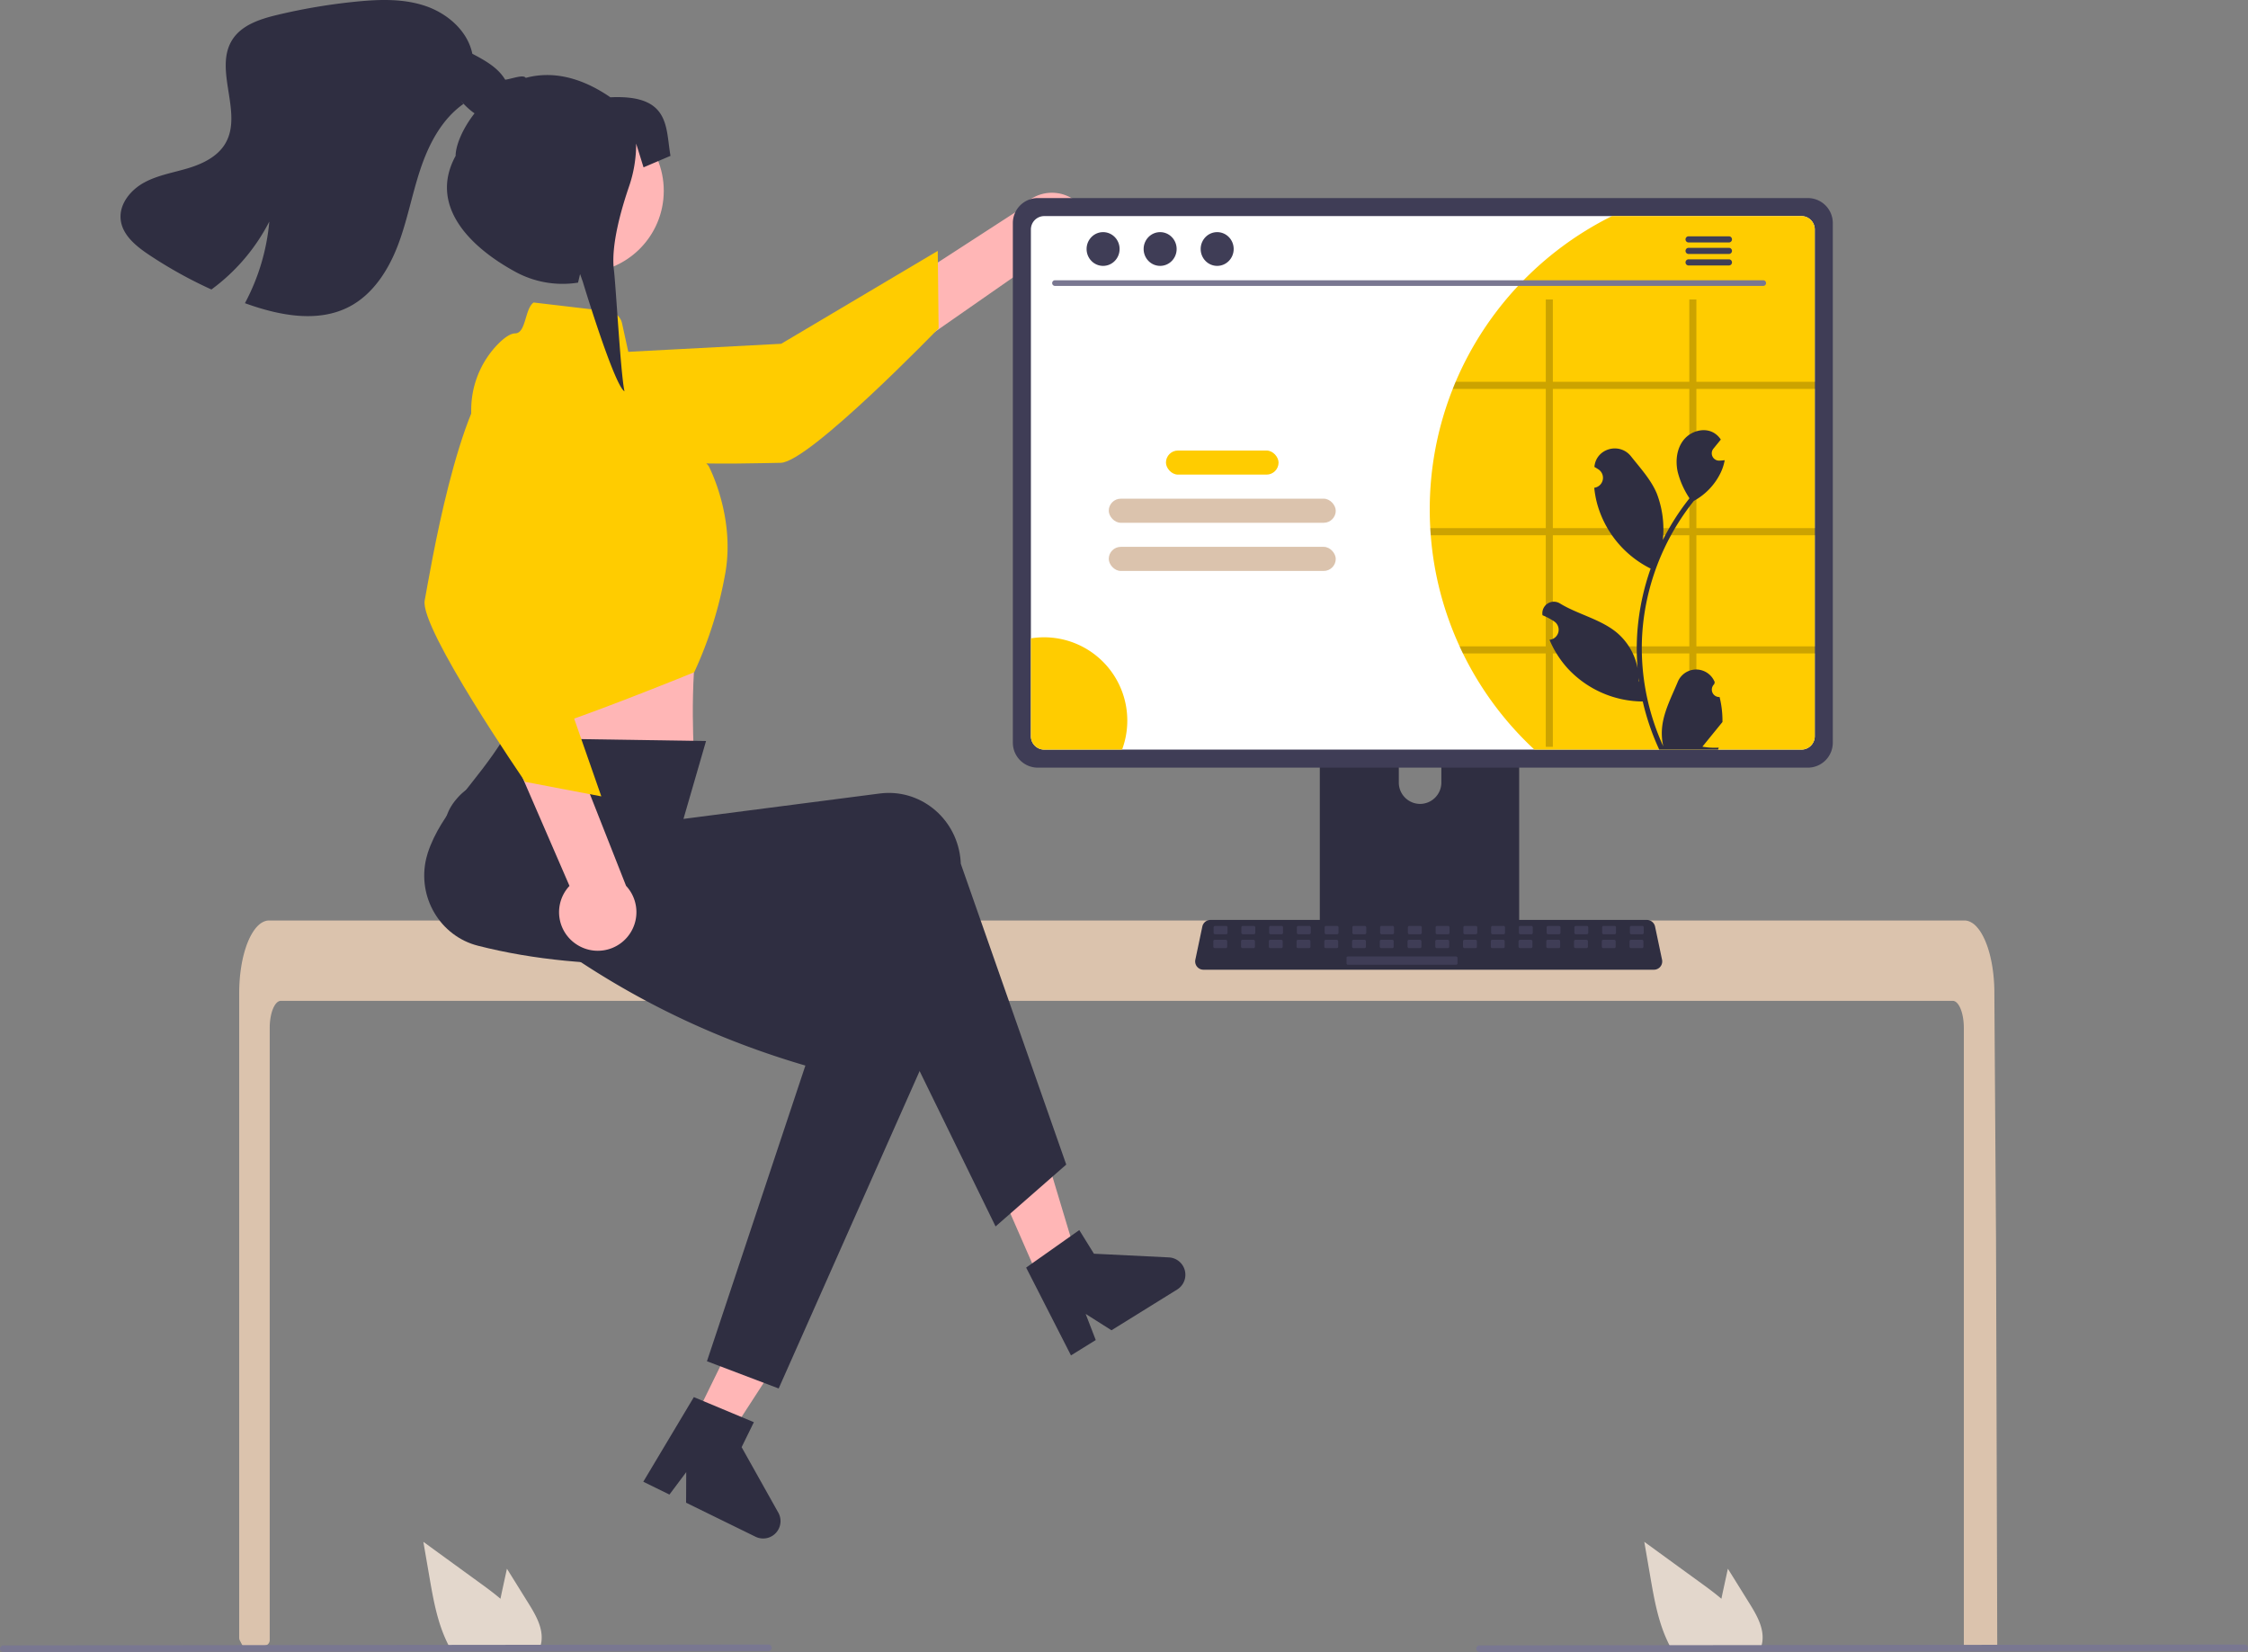 <svg xmlns="http://www.w3.org/2000/svg" width="810.131" height="595.285"><rect width="100%" height="100%" fill="#808080" stroke="none"/><path fill="#ffb6b6" d="m378.969 471.236 12.798-5.727-16.029-53.295-18.89 8.452 22.121 50.57z"/><path fill="#2f2e41" d="m369.802 456.767 19.145-13.52 5.284 8.518 27 1.329a6.261 6.261 0 0 1 2.993 11.574l-23.67 14.684-9.306-5.895 3.634 9.414-8.924 5.536Z"/><path fill="#dbc3ad" d="M707.724 370.36c0-5.36-1.8-9.71-4.01-9.72h-602.49c-2.22.01-4.01 4.36-4.02 9.72v220.644a2.003 2.003 0 0 1-1.81 1.993q-2.425.233-4.85.434c-.04 0-.08.01-.12.01-.88.08-1.76.14-2.64.21h-.01q-.68-1.256-1.343-2.533a2.011 2.011 0 0 1-.227-.929V357.751c0-1.48.06-2.97.16-4.44a56.884 56.884 0 0 1 .75-6.02c1.69-9.29 5.51-15.58 9.85-15.6h611a4.683 4.683 0 0 1 1.84.39 7.173 7.173 0 0 1 2.27 1.59 14.07 14.07 0 0 1 2.23 3.05c2.14 3.77 3.67 9.39 4.21 15.93 0 .06.01.12.01.18.14 1.62.21 3.27.2 4.92l.14 21.43.09 12.78.27 40.1.1 14.24.44 146.2a2 2 0 0 1-2 2h-8.04a2 2 0 0 1-2-2Z"/><path fill="#2f2e41" d="M544.008 231.415h-64.92a3.464 3.464 0 0 0-3.458 3.468v102.553h71.845V234.883a3.466 3.466 0 0 0-3.467-3.468Zm-32.242 58.27a7.702 7.702 0 0 1-7.665-7.666V270.19a7.666 7.666 0 0 1 15.331 0v11.829a7.702 7.702 0 0 1-7.666 7.666Z"/><path fill="#3f3d56" d="M475.407 334.156v9.894a1.938 1.938 0 0 0 1.934 1.934h68.423a1.944 1.944 0 0 0 1.934-1.934v-9.894Z"/><path fill="#ffb6b6" d="M391.998 88.6a13.844 13.844 0 0 1-20.158 6.656l-91.638 63.84-2.53-25.441 90.101-58.376a13.92 13.92 0 0 1 24.225 13.32Z"/><path fill="#fc0" d="M186.826 128.85s-9.923 14.662 5.648 27.637 78.68 10.393 88.865 10.282 56.913-48.45 56.913-48.45l-.306-27.918-56.418 33.476Z"/><path fill="#ffb6b6" d="m181.208 226.193 1 19s-2.952 16.83-.524 20.462c2.409 3.614 68.568 8.99 68.568 8.99s-2.074-28.336 1.667-48.833Z"/><path fill="#2f2e41" d="m384.252 419.645-25.467 22.293-49.913-102.081c-49.496 8.512-96.19 11.24-136.579.942-13.674-3.439-22.033-17.559-18.67-31.538q.236-.98.546-1.94c4.833-14.747 17.486-25.182 27.455-41.403l72.817 1.106-8.133 28.062 70.736-9.153c14.226-1.841 27.217 8.455 29.018 22.998q.143 1.151.186 2.313Z"/><circle cx="209.64" cy="68.762" r="29.568" fill="#ffb6b6"/><path fill="#fc0" d="m192.306 109.004 27.11 3.19a5.532 5.532 0 0 1 4.759 4.313l4.311 19.729 26.877 31.65s9.651 18.096 6.032 38.605a145.273 145.273 0 0 1-11.21 35.748s-66.096 27.031-68.508 23.412-3.196-20.058-3.196-20.058l-8.504-94.602a33.944 33.944 0 0 1 9.756-27.276c2.145-2.11 4.263-3.587 5.986-3.587 3.893-.131 3.394-8.893 6.587-11.124Z"/><path fill="#ffb6b6" d="m250.479 510.874 12.581 6.162 30.287-46.676-18.569-9.095-24.299 49.609z"/><path fill="#2f2e41" d="m280.617 500.325-25.847-9.813 35.474-106.546c-48.193-14.13-84.546-36.89-116.286-63.905-10.768-9.104-18.843-20.795-9.673-31.87q.643-.776 1.343-1.501c10.83-11.118 38.312-8.979 54.4-19.16l35.982 38.416-2.255 10.29 67.55 22.9c13.586 4.604 20.723 19.566 15.942 33.418q-.378 1.097-.85 2.16ZM250.05 503.437l21.625 9.038-4.41 9.002 13.217 23.581a6.261 6.261 0 0 1-8.216 8.685l-25.014-12.254.05-11.016-6.045 8.08-9.431-4.62Z"/><path fill="#ffb6b6" d="M207.763 340.301a13.844 13.844 0 0 1-2.534-21.077L160.8 216.76l25.438 2.557 39.378 99.878a13.92 13.92 0 0 1-17.853 21.106Z"/><path fill="#fc0" d="M208.936 131.222s-12.406-12.63-28.207.063-25.768 75.065-27.675 85.07 36.22 65.38 36.22 65.38l27.426 5.228-21.641-61.93Z"/><path fill="#3f3d56" d="M651.508 71.369H374.003a9.008 9.008 0 0 0-8.994 8.994v187.261a9.003 9.003 0 0 0 8.994 8.994h277.505a9.003 9.003 0 0 0 8.994-8.994V80.363a9.008 9.008 0 0 0-8.994-8.994Z"/><path fill="#fff" d="M649.192 77.865h-272.87a4.82 4.82 0 0 0-4.81 4.82v182.62a4.818 4.818 0 0 0 4.81 4.81h272.87a4.818 4.818 0 0 0 4.81-4.81V82.685a4.82 4.82 0 0 0-4.81-4.82Z"/><path fill="#2f2e41" d="M596.041 349.427H433.7a2.986 2.986 0 0 1-2.923-3.601l2.52-11.964a3 3 0 0 1 2.921-2.371h157.306a3 3 0 0 1 2.922 2.37l2.519 11.965a2.986 2.986 0 0 1-2.923 3.601Z"/><rect width="5" height="3" x="437.37" y="333.645" fill="#3f3d56" rx=".488"/><rect width="5" height="3" x="447.37" y="333.645" fill="#3f3d56" rx=".488"/><rect width="5" height="3" x="457.37" y="333.645" fill="#3f3d56" rx=".488"/><rect width="5" height="3" x="467.37" y="333.645" fill="#3f3d56" rx=".488"/><rect width="5" height="3" x="477.37" y="333.645" fill="#3f3d56" rx=".488"/><rect width="5" height="3" x="487.37" y="333.645" fill="#3f3d56" rx=".488"/><rect width="5" height="3" x="497.37" y="333.645" fill="#3f3d56" rx=".488"/><rect width="5" height="3" x="507.37" y="333.645" fill="#3f3d56" rx=".488"/><rect width="5" height="3" x="517.37" y="333.645" fill="#3f3d56" rx=".488"/><rect width="5" height="3" x="527.37" y="333.645" fill="#3f3d56" rx=".488"/><rect width="5" height="3" x="537.37" y="333.645" fill="#3f3d56" rx=".488"/><rect width="5" height="3" x="547.37" y="333.645" fill="#3f3d56" rx=".488"/><rect width="5" height="3" x="557.37" y="333.645" fill="#3f3d56" rx=".488"/><rect width="5" height="3" x="567.37" y="333.645" fill="#3f3d56" rx=".488"/><rect width="5" height="3" x="577.37" y="333.645" fill="#3f3d56" rx=".488"/><rect width="5" height="3" x="587.37" y="333.645" fill="#3f3d56" rx=".488"/><rect width="5" height="3" x="437.252" y="338.645" fill="#3f3d56" rx=".488"/><rect width="5" height="3" x="447.252" y="338.645" fill="#3f3d56" rx=".488"/><rect width="5" height="3" x="457.252" y="338.645" fill="#3f3d56" rx=".488"/><rect width="5" height="3" x="467.252" y="338.645" fill="#3f3d56" rx=".488"/><rect width="5" height="3" x="477.252" y="338.645" fill="#3f3d56" rx=".488"/><rect width="5" height="3" x="487.252" y="338.645" fill="#3f3d56" rx=".488"/><rect width="5" height="3" x="497.252" y="338.645" fill="#3f3d56" rx=".488"/><rect width="5" height="3" x="507.252" y="338.645" fill="#3f3d56" rx=".488"/><rect width="5" height="3" x="517.252" y="338.645" fill="#3f3d56" rx=".488"/><rect width="5" height="3" x="527.252" y="338.645" fill="#3f3d56" rx=".488"/><rect width="5" height="3" x="537.252" y="338.645" fill="#3f3d56" rx=".488"/><rect width="5" height="3" x="547.252" y="338.645" fill="#3f3d56" rx=".488"/><rect width="5" height="3" x="557.252" y="338.645" fill="#3f3d56" rx=".488"/><rect width="5" height="3" x="567.252" y="338.645" fill="#3f3d56" rx=".488"/><rect width="5" height="3" x="577.252" y="338.645" fill="#3f3d56" rx=".488"/><rect width="5" height="3" x="587.252" y="338.645" fill="#3f3d56" rx=".488"/><rect width="40" height="3" x="485.252" y="344.645" fill="#3f3d56" rx=".488"/><path fill="#e3d7cc" d="m630.4 577.663-7.71-12.39-1.54 7.08c-.27 1.24-.54 2.5-.79 3.75-2.19-1.87-4.52-3.6-6.8-5.26q-10.5-7.62-20.99-15.26l2.19 12.7c1.35 7.82 2.76 15.8 6.1 22.95.37.81.77 1.61 1.2 2.39h32.54a10.487 10.487 0 0 0 .54-2.24.775.775 0 0 0 .01-.15c.51-4.85-2.17-9.42-4.75-13.57ZM190.4 577.663l-7.71-12.39-1.54 7.08c-.27 1.24-.54 2.5-.79 3.75-2.19-1.87-4.52-3.6-6.8-5.26q-10.5-7.62-20.99-15.26l2.19 12.7c1.35 7.82 2.76 15.8 6.1 22.95.37.81.77 1.61 1.2 2.39h32.54a10.487 10.487 0 0 0 .54-2.24.775.775 0 0 0 .01-.15c.51-4.85-2.17-9.42-4.75-13.57Z"/><path fill="#797791" d="m808.94 594.978-275.75.307a1.19 1.19 0 0 1 0-2.381l275.75-.308a1.19 1.19 0 0 1 0 2.382ZM276.94 594.978l-275.75.307a1.19 1.19 0 0 1 0-2.381l275.75-.308a1.19 1.19 0 0 1 0 2.382Z"/><path fill="#2f2e41" d="M178.372 42.405c-4.77 1.42-9.22-2.57-12.54-6.35l1.18 1.4c-7.81 5.5-12.48 14.46-15.51 23.53-3.03 9.06-4.72 18.55-8.14 27.48-3.42 8.92-8.94 17.55-17.39 22-11.32 5.96-25.19 3.25-37.23-1.05-.16-.06-.31-.11-.47-.17a76.722 76.722 0 0 0 8.78-29.4 69.759 69.759 0 0 1-20.86 24.47 160.14 160.14 0 0 1-22.62-12.58c-4.65-3.11-9.55-7.13-10.09-12.7-.55-5.53 3.58-10.58 8.45-13.24 4.87-2.66 10.47-3.56 15.79-5.16 5.31-1.59 10.73-4.2 13.52-9 6.43-11.04-4.39-26.61 2.51-37.37 3.4-5.29 10-7.41 16.12-8.88a213.117 213.117 0 0 1 28.38-4.79c8.39-.84 17.06-1.15 25.04 1.55s15.22 8.97 16.93 17.23c4.66 2.45 9.59 5.16 12.09 9.81 2.5 4.64 1.11 11.72-3.94 13.22Z"/><path fill="#2f2e41" d="M171.251 40.545c-4.567 5.722-7.054 11.91-7.054 15.615-9.488 17.342 4.08 32.238 21.423 41.727a35.53 35.53 0 0 0 22.7 3.957l.726-3.097.983 2.79s11.291 37.293 15.016 39.48c-1.414-6.636-3.032-37.366-3.82-43.843-1.088-8.816 2.709-21.94 5.448-29.922a47.111 47.111 0 0 0 2.579-15.289v-.227l2.667 8.566 9.71-4.142c-1.807-10.36 0-22.123-21.657-21.103-11.713-8.055-22.027-9.282-30.5-6.998-1.093-1.69-7.398 1.476-9.22.586"/><path fill="#fc0" d="M654.002 82.685v182.62a4.818 4.818 0 0 1-4.81 4.81h-96.22a118.076 118.076 0 0 1-25.76-34.66q-.63-1.26-1.2-2.55a117.029 117.029 0 0 1-10.4-40.03c-.07-.85-.13-1.7-.17-2.56-.13-2.2-.19-4.43-.19-6.67a117.535 117.535 0 0 1 8.29-43.51c.33-.86.68-1.71 1.04-2.56a118.399 118.399 0 0 1 56.35-59.71h68.26a4.82 4.82 0 0 1 4.81 4.82Z"/><path fill="#797791" d="M635.475 103.026H380.152a1.016 1.016 0 0 1 0-2.03h255.323a1.016 1.016 0 0 1 0 2.03Z"/><ellipse cx="397.532" cy="89.728" fill="#3f3d56" rx="5.95" ry="6.083"/><ellipse cx="418.088" cy="89.728" fill="#3f3d56" rx="5.95" ry="6.083"/><ellipse cx="438.644" cy="89.728" fill="#3f3d56" rx="5.95" ry="6.083"/><path fill="#3f3d56" d="M623.099 85.153h-14.602a1.106 1.106 0 0 0 0 2.211h14.602a1.106 1.106 0 0 0 0-2.211ZM623.099 89.303h-14.602a1.106 1.106 0 0 0 0 2.211h14.602a1.106 1.106 0 0 0 0-2.211ZM623.099 93.448h-14.602a1.106 1.106 0 0 0 0 2.211h14.602a1.106 1.106 0 0 0 0-2.211Z"/><rect width="40.582" height="8.678" x="420.185" y="162.344" fill="#fc0" rx="4.339"/><rect width="81.802" height="8.678" x="399.575" y="179.7" fill="#dbc3ad" rx="4.339"/><rect width="81.802" height="8.678" x="399.575" y="197.056" fill="#dbc3ad" rx="4.339"/><path fill="#fc0" d="M406.252 259.645a29.815 29.815 0 0 1-1.88 10.47h-28.05a4.818 4.818 0 0 1-4.81-4.81v-35.28a29.628 29.628 0 0 1 4.74-.38 29.998 29.998 0 0 1 30 30Z"/><path d="M654.252 140.135v-2.56h-42.91v-29.67h-2.55v29.67h-49.18v-29.67h-2.55v29.67h-32.48c-.36.85-.71 1.7-1.04 2.56h33.52v50.18h-41.62c.04.86.1 1.71.17 2.56h41.45v40.03h-31.05q.57 1.29 1.2 2.55h29.85v33.65h2.55v-33.65h49.18v33.65h2.55v-33.65h42.91v-2.55h-42.91v-40.03h42.91v-2.56h-42.91v-50.18Zm-45.46 92.77h-49.18v-40.03h49.18Zm0-42.59h-49.18v-50.18h49.18Z" opacity=".2"/><path fill="#2f2e41" d="M619.703 251.169a2.672 2.672 0 0 1-1.937-4.632l.183-.728-.073-.175a7.176 7.176 0 0 0-13.237.05c-2.165 5.214-4.921 10.437-5.6 15.95a21.23 21.23 0 0 0 .373 7.302 85.115 85.115 0 0 1-7.743-35.351 82.154 82.154 0 0 1 .51-9.165q.422-3.742 1.17-7.43a86.101 86.101 0 0 1 17.076-36.493 22.914 22.914 0 0 0 9.53-9.887 17.478 17.478 0 0 0 1.59-4.776c-.465.06-.936.098-1.4.129l-.441.023-.055.002a2.648 2.648 0 0 1-2.174-4.313l.6-.74c.305-.38.617-.753.921-1.133a1.318 1.318 0 0 0 .099-.114c.35-.433.7-.86 1.05-1.293a7.656 7.656 0 0 0-2.51-2.426c-3.506-2.054-8.344-.631-10.876 2.54-2.54 3.172-3.02 7.621-2.138 11.584a30.682 30.682 0 0 0 4.244 9.461c-.19.244-.388.48-.578.723a86.658 86.658 0 0 0-9.045 14.329 36.024 36.024 0 0 0-2.15-16.733c-2.059-4.966-5.917-9.148-9.315-13.441-4.082-5.157-12.451-2.907-13.17 3.63l-.02.19q.757.427 1.482.907a3.625 3.625 0 0 1-1.462 6.596l-.074.012a36.067 36.067 0 0 0 .951 5.392 37.134 37.134 0 0 0 18.49 23.273c.296.152.585.305.882.45a88.452 88.452 0 0 0-4.761 22.405 83.894 83.894 0 0 0 .06 13.546l-.022-.16a22.168 22.168 0 0 0-7.568-12.8c-5.824-4.784-14.052-6.546-20.334-10.391a4.16 4.16 0 0 0-6.372 4.047l.025.168a24.351 24.351 0 0 1 2.73 1.316q.758.427 1.483.907a3.625 3.625 0 0 1-1.462 6.596l-.074.011c-.053.008-.098.016-.152.023a36.097 36.097 0 0 0 6.64 10.397 37.167 37.167 0 0 0 26.955 11.827h.007a88.426 88.426 0 0 0 5.94 17.341h21.22c.076-.236.145-.48.213-.715a24.11 24.11 0 0 1-5.872-.35c1.575-1.932 3.15-3.879 4.724-5.81a1.318 1.318 0 0 0 .098-.115c.8-.988 1.605-1.97 2.404-2.958v-.001a35.315 35.315 0 0 0-1.035-8.997Zm-24.3-47.801.011-.015-.01.03Zm-4.7 42.37-.182-.41c.007-.296.007-.593 0-.897 0-.084-.016-.168-.016-.251.069.524.13 1.05.206 1.574Z"/></svg>